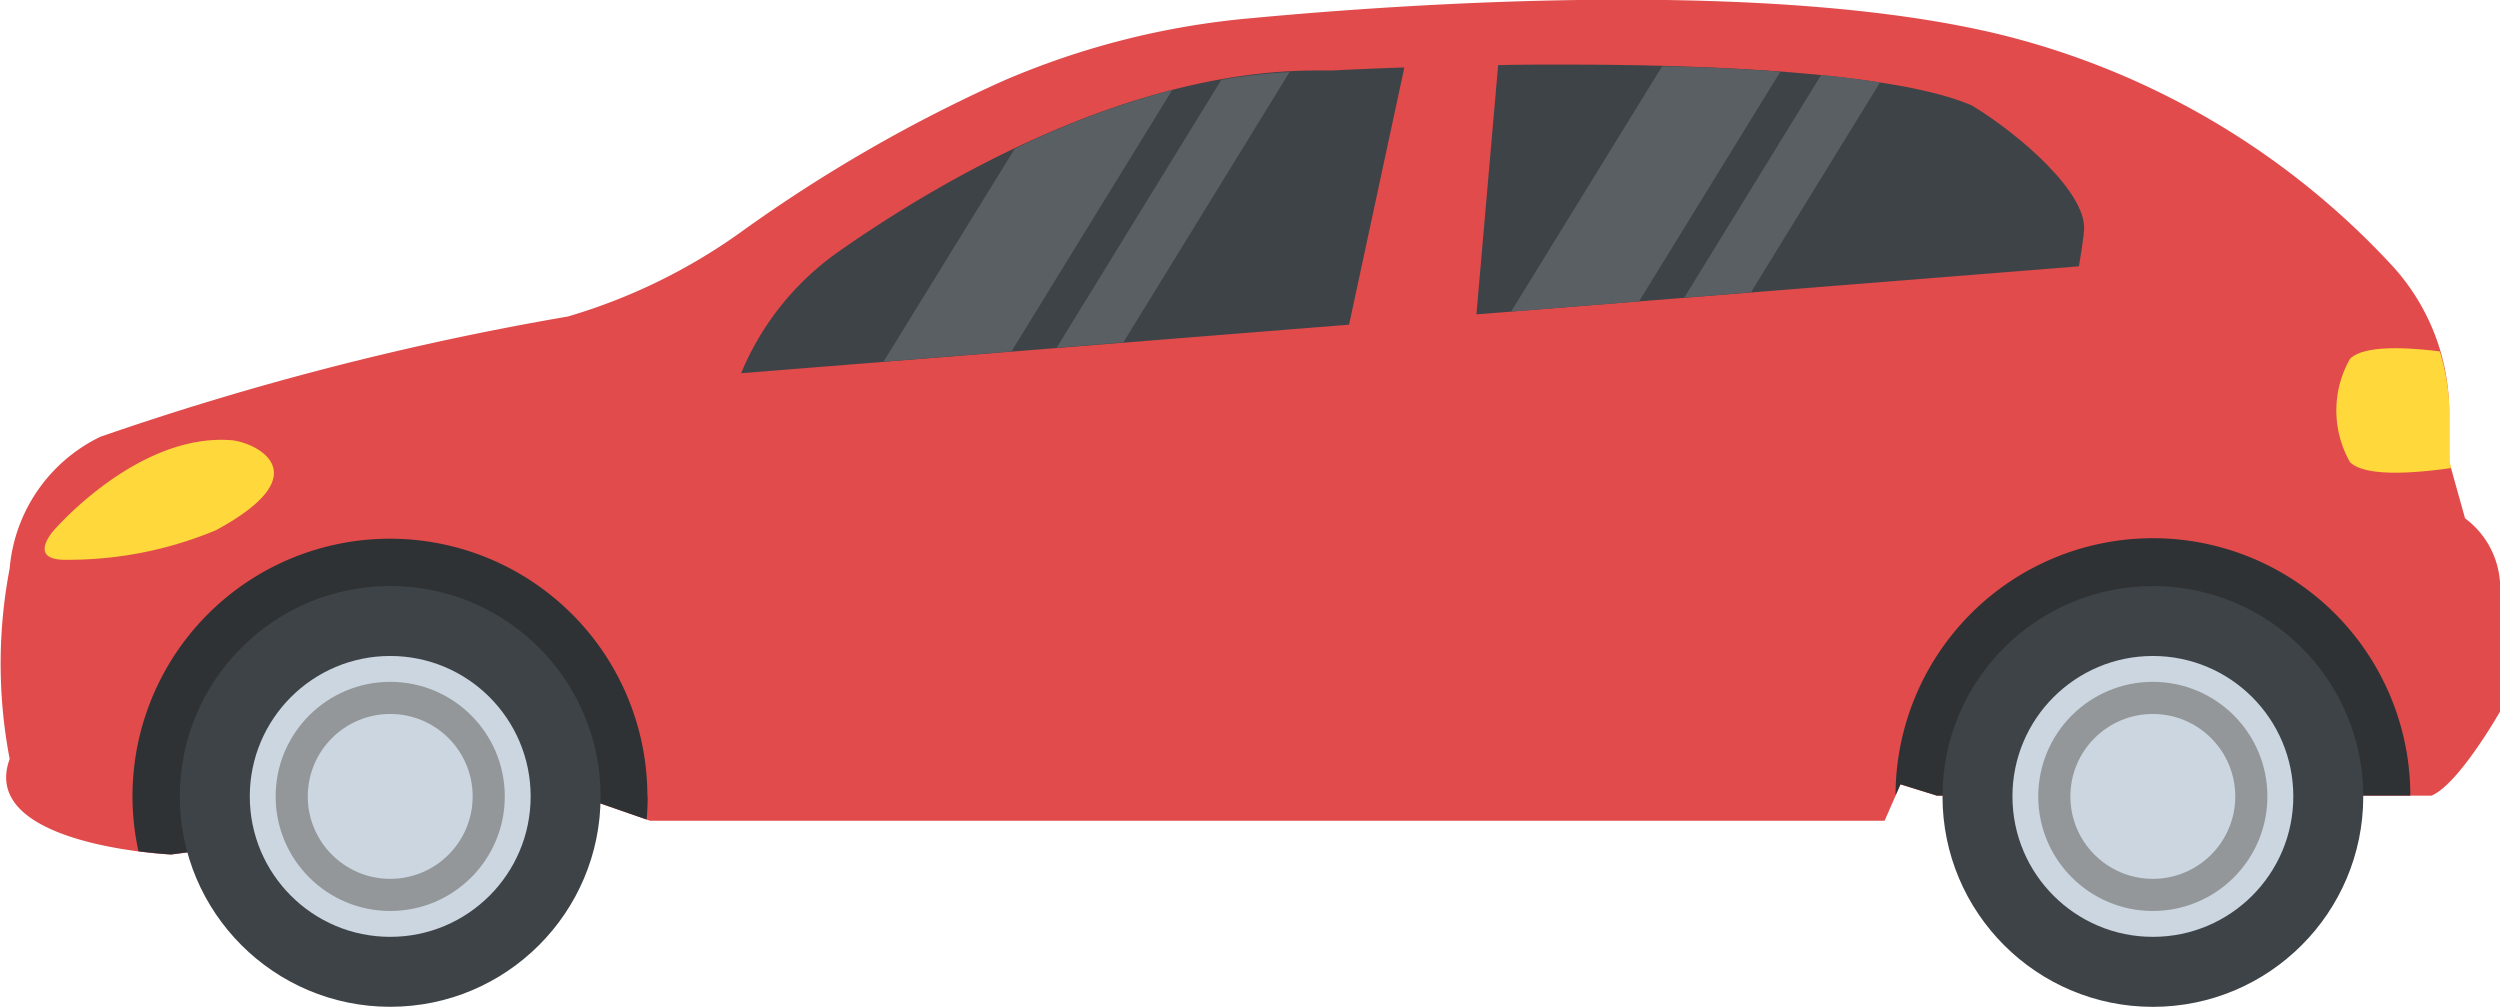 <svg xmlns="http://www.w3.org/2000/svg" width="46" height="18.525" viewBox="0 0 46 18.525"><g transform="translate(0 -152.847)"><path data-name="パス 1383" d="M46 163.561v2.38s-.759 1.337-1.261 1.546h-9.1l-.669-.208-.293.669H11.958l-.06-.022-1.025-.355-7.725 1s-.244-.012-.6-.058c-.984-.128-2.8-.526-2.37-1.7a9.335 9.335 0 010-3.507 2.972 2.972 0 011.67-2.423 54.291 54.291 0 018.6-2.212 10.575 10.575 0 003.174-1.546 27.676 27.676 0 014.843-2.793 14.78 14.78 0 014.553-1.15c3.033-.285 9.625-.723 13.821.309a14.554 14.554 0 017.171 4.238 3.983 3.983 0 011.055 2.711v.9l.292 1.044a1.6 1.6 0 01.643 1.177z" fill="#e14b4b"/><path data-name="パス 1384" d="M11.917 167.502c0 .142-.006.285-.019.424l-1.025-.357-7.725 1s-.244-.012-.6-.058a4.737 4.737 0 119.364-1.014z" fill="#2e3235"/><circle data-name="楕円形 24" cx="3.871" cy="3.871" r="3.871" transform="translate(3.309 163.63)" fill="#3e4347"/><path data-name="パス 1385" d="M34.877 167.485l.091-.207.669.208h8.713a4.736 4.736 0 00-9.472 0z" fill="#2e3235"/><g data-name="グループ 10231" transform="translate(13.641 154.035)" fill="#3e4347"><circle data-name="楕円形 25" cx="3.871" cy="3.871" r="3.871" transform="translate(22.101 9.596)"/><path data-name="パス 1386" d="M12.199.053c-.8.027-1.313.055-1.323.056h-.3c-3.51 0-7.007 2.085-8.78 3.328a5.132 5.132 0 00-1.8 2.242l11.186-.893z"/><path data-name="パス 1387" d="M22.644.754C21.532.268 18.885 0 15.178 0c-.434 0-.856 0-1.253.01l-.4 4.586 11.086-.884c.036-.207.066-.4.088-.584V3.1c.122-.68-1.141-1.791-2.055-2.346z"/></g><g data-name="グループ 10232" fill="#ffd83b"><path data-name="パス 1388" d="M.991 162.605s1.54-1.793 3.266-1.658c.42.033 1.675.6-.288 1.658a7.057 7.057 0 01-2.741.542c-.746.015-.237-.542-.237-.542z"/><path data-name="パス 1389" d="M45.072 161.348v-.9a4.015 4.015 0 00-.18-1.135c-.621-.078-1.4-.116-1.652.137a1.922 1.922 0 000 1.9c.282.282 1.222.2 1.862.109z"/></g><circle data-name="楕円形 26" cx="2.584" cy="2.584" r="2.584" transform="translate(4.596 164.917)" fill="#cbd6e0"/><circle data-name="楕円形 27" cx="2.108" cy="2.108" r="2.108" transform="translate(5.072 165.393)" fill="#939799"/><g data-name="グループ 10233" transform="translate(5.663 164.917)" fill="#cbd6e0"><circle data-name="楕円形 28" cx="1.517" cy="1.517" r="1.517" transform="translate(0 1.067)"/><circle data-name="楕円形 29" cx="2.584" cy="2.584" r="2.584" transform="translate(31.366)"/></g><circle data-name="楕円形 30" cx="2.108" cy="2.108" r="2.108" transform="translate(37.504 165.393)" fill="#939799"/><circle data-name="楕円形 31" cx="1.517" cy="1.517" r="1.517" transform="translate(38.095 165.984)" fill="#cbd6e0"/><g data-name="グループ 10234" fill="#5a5f63"><path data-name="パス 1390" d="M16.256 159.502l2.354-.188 2.961-4.814a16 16 0 00-2.9 1.084z"/><path data-name="パス 1391" d="M19.441 159.247l1.228-.1 3.059-4.974a10.514 10.514 0 00-1.255.142z"/><path data-name="パス 1392" d="M27.804 158.58l2.354-.188 2.6-4.226a39.23 39.23 0 00-2.174-.1z"/><path data-name="パス 1393" d="M30.99 158.325l1.228-.1 2.374-3.861c-.331-.052-.686-.1-1.083-.138z"/></g></g></svg>